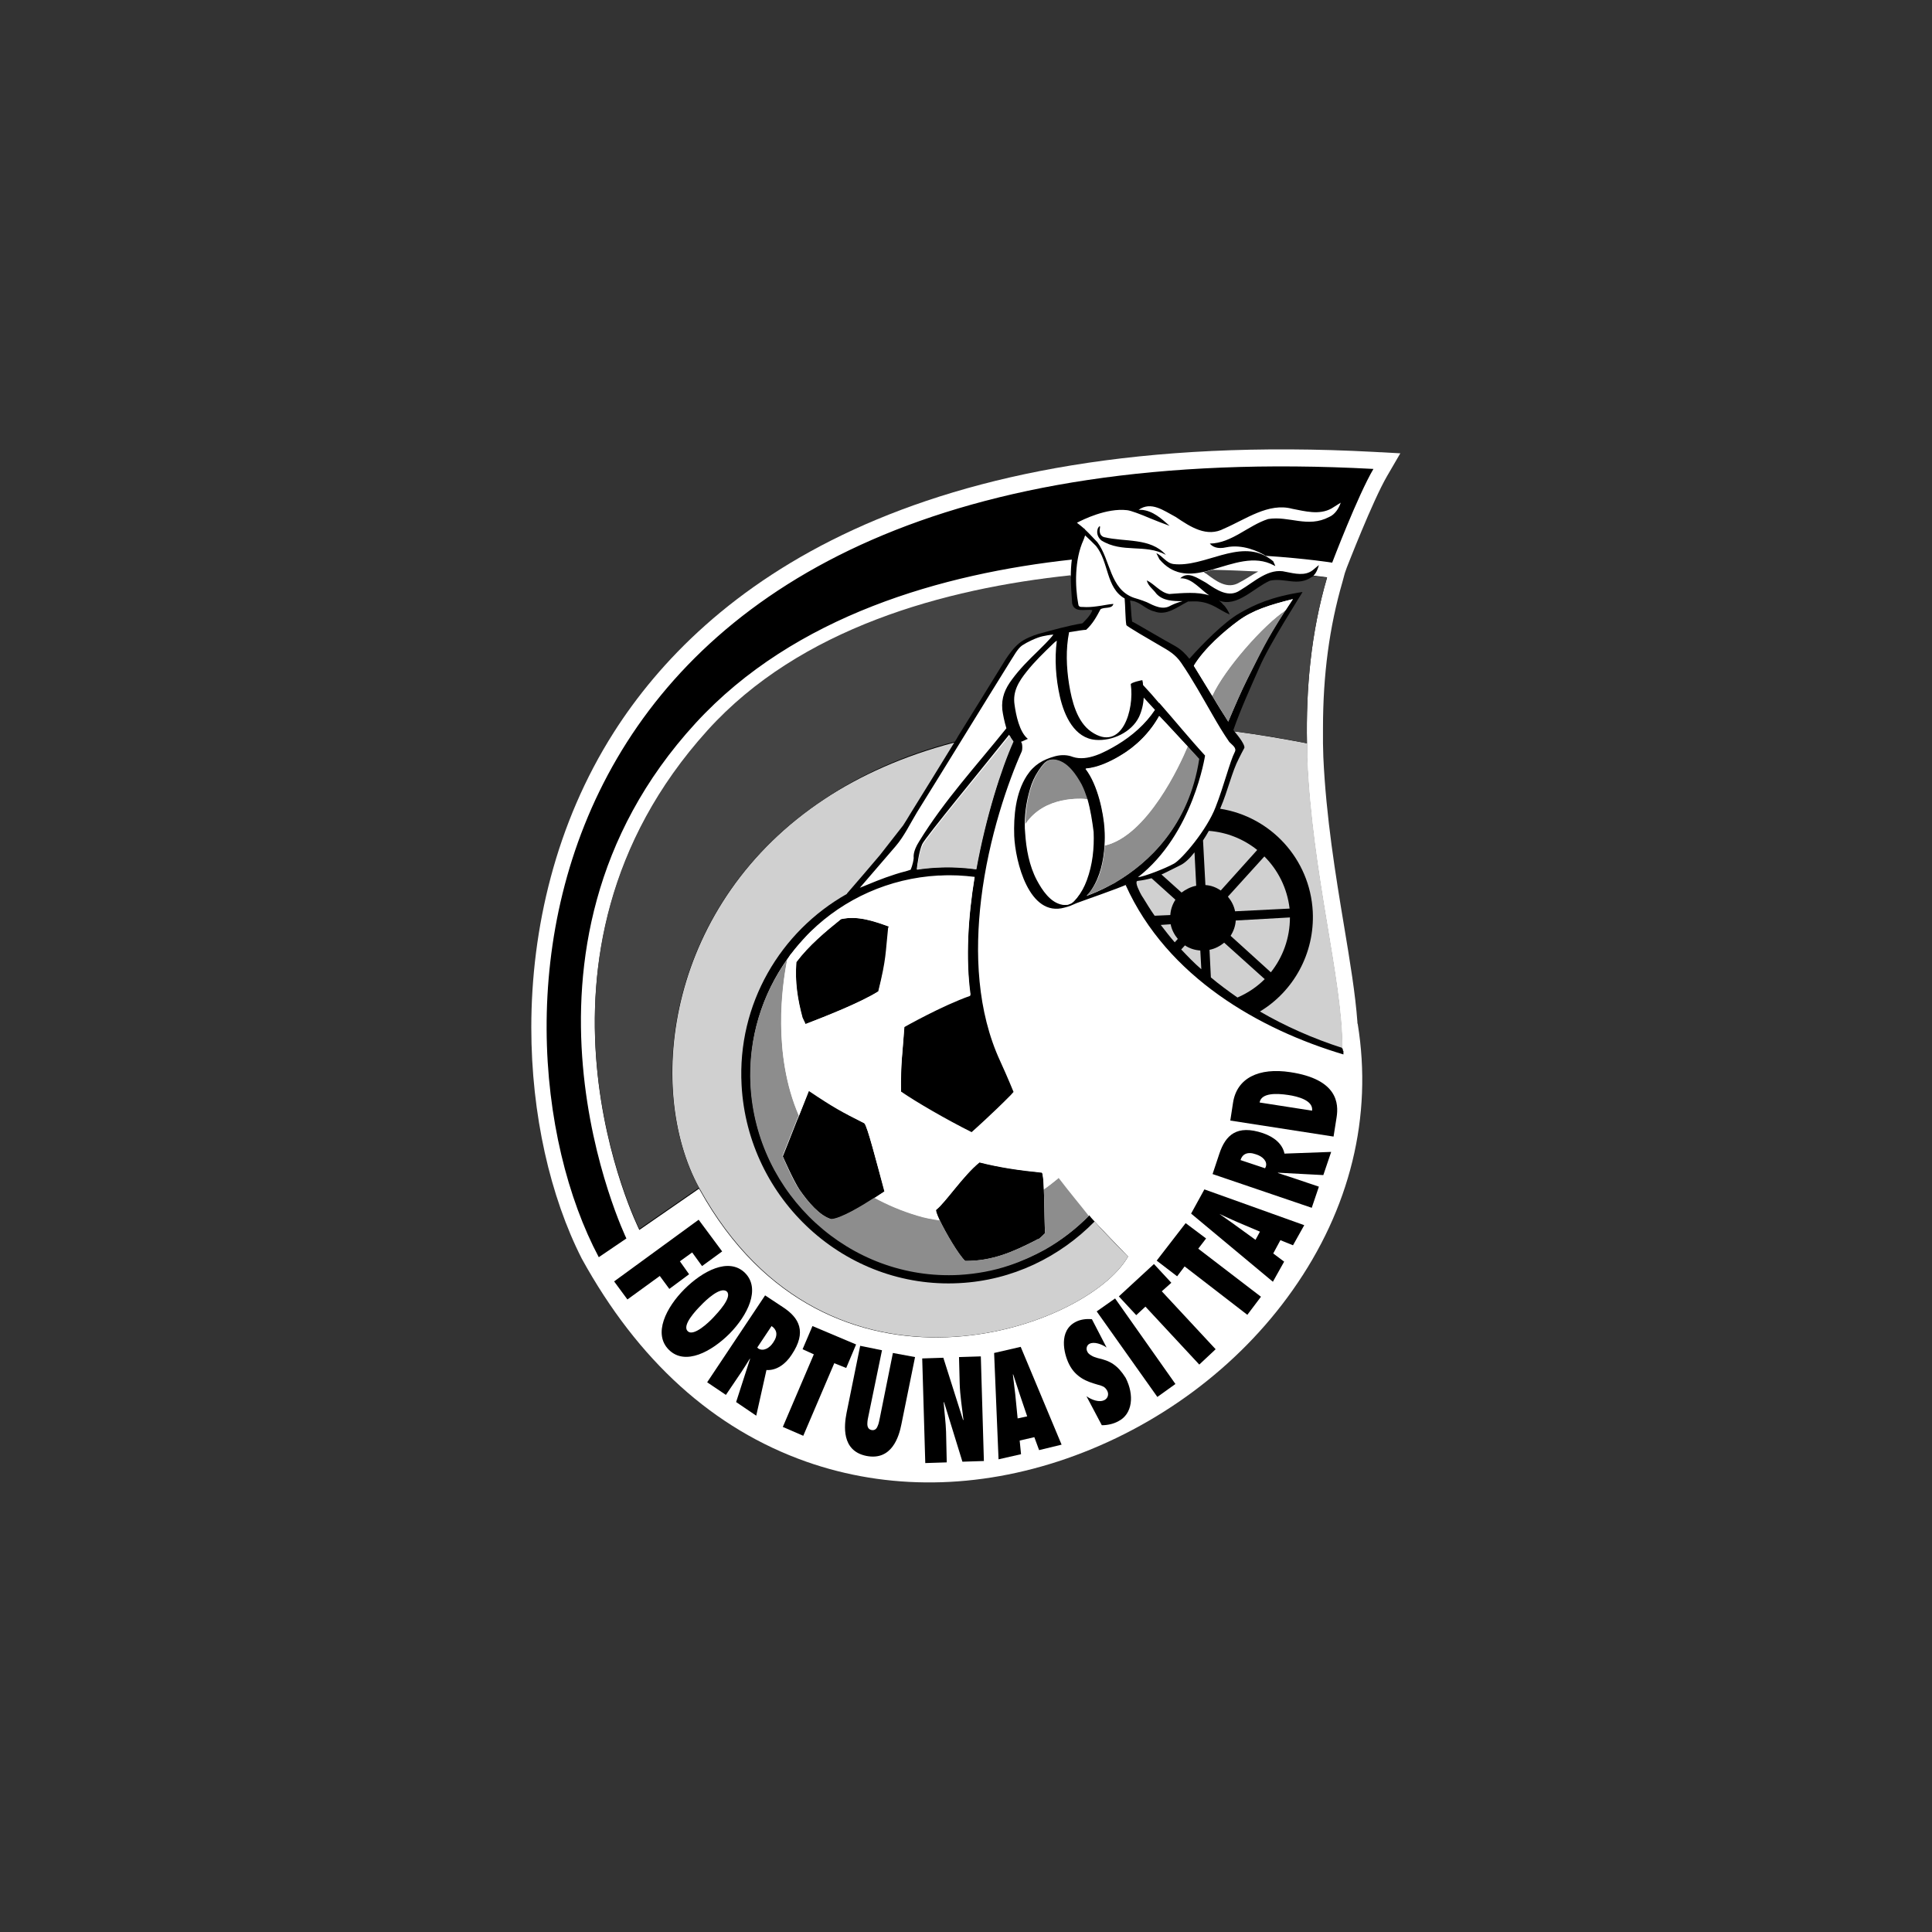 <?xml version="1.0" encoding="UTF-8"?>
<svg xmlns="http://www.w3.org/2000/svg" xmlns:xlink="http://www.w3.org/1999/xlink" version="1.1" id="Layer_1" x="0px" y="0px" viewBox="0 0 566.9 566.9" style="enable-background:new 0 0 566.9 566.9;" xml:space="preserve">
<rect x="0" y="0" width="566.9" height="566.9" fill="#333333" stroke="none"/>
<style type="text/css">
	.st0{fill:#FFFFFF;}
	.st1{fill:#D0D0D0;}
	.st2{fill:#444444;}
	.st3{fill:#8D8D8D;}
</style>
<g>
	<path class="st0" d="M180.1,214.9c-17,26.7-24.2,57.6-24.2,86.6c0,25.6,5.6,49.7,14.8,67.8c16.5,30,38.7,50,65.9,59.6   c23.9,8.4,50.3,8.1,76.3-0.9c26.8-9.3,50.4-26.8,66.3-49.3c17-24,23.6-51.1,19.2-78.2l-0.1-0.3l0-0.3c-0.6-8.3-2.2-17.9-3.9-28.1   c-2.5-15-5.3-32-6.1-49.7c0-0.1-0.1-4-0.1-4c0-0.1,0-4.5,0-4.5c0-15.7,1.9-29.7,5.7-42.8l0.7-2.6l0.6-1.7   c0.1-0.2,7.5-19.4,11.8-26.8c0,0,1.8-3.1,3.9-6.7c-0.2,0-0.3,0-0.3,0l-5.3-0.3h-0.3l-1.8-0.1C266.9,125.3,206.6,173.3,180.1,214.9z   "></path>
	<g>
		<g>
			<polygon points="202.2,373.9 199.5,370.1 203.1,367.5 206,371.5 211.9,367.2 205,357.9 180.2,376 184.1,381.3 193.6,374.4      196.4,378.2 202.2,373.9    "></polygon>
			<path d="M218.6,373.5c-4.8-4.7-12.5-0.5-17.8,4.8c-5.3,5.3-9.3,13.1-4.5,17.8c4.8,4.7,12.5,0.5,17.8-4.8     C219.3,386,223.3,378.2,218.6,373.5L218.6,373.5z M209.3,386.6c-1.3,1.4-5.8,5.7-7.5,4c-1.8-1.7,2.5-6.2,3.9-7.6     c1.3-1.4,5.8-5.7,7.6-4C214.9,380.7,210.6,385.2,209.3,386.6L209.3,386.6z"></path>
			<path d="M232.3,397.5c4.5-6.7,2.2-10.8-2.5-13.9l-5.3-3.5l-17,25.5l5.5,3.7l4.6-6.8c0.8-1.2,1.6-2.5,2.4-3.8l0.1,0l-4.1,12.7     l5.9,4l3-13.4C227.8,402.2,230.5,400.3,232.3,397.5L232.3,397.5z M226.9,393.9c-1.1,1.7-2.9,2.7-4.4,1.8l-0.3-0.3l4.2-6.3     C227.9,390.1,228.4,391.7,226.9,393.9L226.9,393.9z"></path>
			<polygon points="251.2,394.5 238.4,389.1 235.5,395.9 238.8,397.4 229.7,418.7 235.7,421.3 244.8,400 248.3,401.4 251.2,394.5         "></polygon>
			<path d="M258.2,415.9c-0.2,0.8-0.3,1.8-0.7,2.6c-0.3,0.8-0.9,1.3-1.8,1.1c-0.9-0.2-1.2-0.9-1.2-1.8c0-0.8,0.2-1.9,0.4-2.7     l3.9-18.9l-6.4-1.3l-4,19.7c-0.7,3.6-1.6,11.1,5.8,12.6c7.5,1.5,9.6-5.7,10.3-9.3l4-19.7L262,397L258.2,415.9L258.2,415.9z"></path>
			<path d="M281.4,398.2l0.2,7.8c0.1,3.5,0.7,7.1,1.1,10.6l-0.1,0.1l-5.8-18.3l-6.2,0.2l0.9,30.7l6.3-0.2l-0.2-9     c-0.1-2.9-0.5-5.7-0.7-8.6l0.1-0.1l5.4,17.5l6.3-0.2l-0.9-30.7L281.4,398.2L281.4,398.2z"></path>
			<path d="M291.7,397l1.3,31.2l6.6-1.5l-0.4-4l4.3-1l1.4,3.8l6.6-1.6l-12-28.7L291.7,397L291.7,397z M298.6,416.2l-0.7-7.1     c-0.2-1.9-0.5-3.9-0.7-5.8l0.1,0c0.6,1.8,1.2,3.7,1.8,5.5l2.3,6.8L298.6,416.2L298.6,416.2z"></path>
			<path d="M326.7,400.3c-1.3-0.9-2.8-1.4-4.6-1.8c-0.5-0.2-1.1-0.3-1.6-0.6c-0.5-0.3-1.1-0.6-1.4-1.2c-0.6-1-0.1-2.1,0.6-2.4     c1.3-0.7,3.6,0.1,5,1.1l-4.3-8.3c-1.7-0.2-3.5,0.1-4.8,0.8c-5,2.6-3.5,9.2-1.9,12.4c1,2,2.3,3.2,3.7,4.1c1.4,0.9,3,1.4,4.7,1.9     c0.5,0.1,1.1,0.3,1.5,0.5c0.5,0.2,0.9,0.6,1.3,1.3c0.6,1.2,0,2.3-0.8,2.7c-1.5,0.8-3.7,0-5.3-1.1l4.5,8.5c1.7,0,3.5-0.4,4.9-1.2     c4.1-2.1,4.7-7.6,2.1-12.7C329.1,402.4,328,401.2,326.7,400.3L326.7,400.3z"></path>
			<polygon points="321.8,384.8 339.6,409.9 344.9,406.1 327.2,381 321.8,384.8    "></polygon>
			<polygon points="343.7,376.4 338.6,370.9 328.3,380.4 333.4,385.9 336.1,383.4 351.9,400.4 356.7,395.9 340.9,378.9 343.7,376.4         "></polygon>
			<polygon points="353.9,363.4 347.9,358.9 339.4,369.9 345.4,374.5 347.6,371.6 366,385.8 370,380.5 351.6,366.4 353.9,363.4         "></polygon>
			<path d="M349.5,356.1l24,20l3.3-5.9l-3.2-2.4l2.1-3.9l3.7,1.5l3.3-5.9L353.4,349L349.5,356.1L349.5,356.1z M357.8,356.2     c1.7,0.8,3.5,1.6,5.3,2.4l6.6,2.8l-1.3,2.4l-5.8-4.2C361,358.4,359.3,357.3,357.8,356.2L357.8,356.2L357.8,356.2z"></path>
			<path d="M370.6,332.5c-7.7-2.6-11,0.6-12.8,6l-2,6l29.1,9.9l2.1-6.2l-7.7-2.6c-1.4-0.5-2.9-0.9-4.3-1.4l0-0.1l13.3,0.7l2.3-6.8     l-13.7,0.5C376.3,335.6,373.8,333.6,370.6,332.5L370.6,332.5z M371.4,342.4l-0.2,0.4l-7.2-2.4c0.5-1.7,2-2.6,4.5-1.7     C370.5,339.3,372,340.8,371.4,342.4L371.4,342.4z"></path>
			<path d="M378.6,314.6c-9.2-1.4-15.7,1.7-16.8,9l-0.8,5.2l30.3,4.7l0.9-5.7C392.8,323.9,392.6,316.7,378.6,314.6L378.6,314.6z      M385,325.9l-15.4-2.4c0.5-2.9,5.1-2.7,8.4-2.2C380.8,321.7,385.4,322.9,385,325.9L385,325.9z"></path>
		</g>
		<g>
			<path d="M260.6,271.8c-4.3-1.5-9-3.2-13.9-2.1c-4.6,3.7-9.4,7.7-13.1,12.6c-0.4,5.8,0.4,11.1,1.8,16.3l0.9,1.9     c5.7-2.2,16-6.2,21.4-9.6c2.4-9.7,2.1-11.2,2.9-18.7C260.7,271.9,261.1,272,260.6,271.8L260.6,271.8z"></path>
			<path d="M237.4,320l-2.9,7.3l-0.6,1.4c-2.1,5.4-4.2,10.6-4.2,10.6s3,6.9,4.9,9.8c2.5,3.6,5.9,7.7,9.4,8.7c2.8-0.2,9-3.9,12.7-6.3     c1.7-1.1,2.9-1.9,2.9-1.9c-2.4-8.6-5.1-19.2-5.9-20C247,326.1,244.6,324.9,237.4,320L237.4,320z"></path>
			<path d="M287.4,341c-4.8,3.9-10,11.9-12.7,13.9c-0.2,0.1,0.2,1.4,1,3.1c1.8,3.8,5.4,10,7.5,12c8,0.1,14.1-2.7,20.8-6.1     c0.8-0.7,0,0.7,2.7-2.1c-0.2-0.5-0.2-7.8-0.4-12.9c-0.1-2.7-0.3-4.8-0.6-4.9C298.7,343.3,293.4,342.5,287.4,341L287.4,341z"></path>
			<path d="M322.2,154.9c-0.6,1.4-0.1,2.8,1,3.7c6.2,3.8,12.7,0.9,18.9,4.2c-4.6-5.1-12-3.7-18.2-5.2c-1.4-0.5-1.3-1.9-1.1-3.1     C322.4,154.3,322.4,154.8,322.2,154.9L322.2,154.9z"></path>
			<path d="M353.2,167.8c0.9-0.2,1.7-0.4,2.6-0.7c6-1.7,12.3-4.3,18-1.2c0.1,0.1,0.3,0.1,0.4,0.2l-0.1-0.3l-0.5-1.1     c-0.5-0.4-1-0.8-1.5-1.1c-8.6-5.5-18.8,3-27.8,1.9c-2.1-0.3-3.2-2.4-5-3.2l0.9,1.8C344.1,168.7,348.6,168.8,353.2,167.8     L353.2,167.8z"></path>
			<path d="M394,307.7C394,307.7,394,307.7,394,307.7c-0.1,0-0.2,0-0.2-0.1c0-0.1,0-0.2,0-0.3c0-20.2-8.9-51-10.3-85     c0-1,0-2.7,0-4.2c0,0,0,0,0,0c-0.3-15.9,1.1-32.3,5.9-48.7c0,0-1.4-0.2-4-0.5c0.8-0.7,1.3-2,1.6-3.1l-0.6,0.5l-1.2,1     c-2.3,1.8-5.3,1-7.9,0.5c-5-1.3-9.3,3-13.4,5.4c-3.3,2.3-6.8,0-10-2.2c-2.6-1.4-5.3-3.5-7.6-1.3l0.6,0c3,0.2,5.3,3.2,7.9,5     c-3.4-1.1-7.7-0.7-11.7-0.4c-2.6-0.4-4.3-2.9-6.6-4c0.4,1.7,1.8,2.5,2.8,3.9c1.9,2.1,4.8,2.2,7.7,2.2c-1.2,0.3-2.5,0.8-3.5,1.3     c-2.3,1.4-4.8,0.1-7-1c-1.4-0.6-3.8-1.3-3.8-1.3c-7.1-2.5-6.8-11.1-10.7-16.3c-1.1-1.1-2.3-2.5-3.6-3.7c-0.1-0.2-0.2-0.3-0.3-0.3     c-0.7-0.6-1.4-1.2-2.1-1.7c1.7-0.9,8.7-4.4,14.7-3.7c1.1,0.1,4,1.2,6.8,2.4c1.9,0.8,3.8,1.5,5.7,2.2c-2.5-2.2-4.9-4.4-8.2-4.7     l-0.9,0c3.7-2.6,7.3,0.2,10.9,2.1c4.3,2.9,9.1,6.1,14.2,3.4c6.3-2.7,13-7.7,20-5.8c3.7,0.7,7.9,1.9,11.5-0.1l2.7-1.7     c-0.5,1.6-1.7,3.5-3.4,4.2c-6.3,3.3-11.7-0.4-17.9,0.6c-5.9,1.9-10.7,7.1-17.1,7.2c0.7,0.9,2.2,1.7,4.8,1.1     c4.8-1,9.5,1.2,11.6,2.5c12.1,0.8,19.5,2,19.5,2s7.5-19.7,12.1-27.5c-252.5-13.6-263.6,163-227.3,231.3l8.1-5.5     c0,0-40.8-84.6,20.3-151.2c29.1-31.7,72.7-43.9,110.4-48c-0.2,1.6-0.3,3.2-0.3,4.9c-37.1,3.9-79.5,15.5-106.6,45.5     c-60,66.4-20,146.3-20,146.3l17.5-12.1c0.1,0.1,0.1,0.2,0.2,0.3C243,417.1,319,390,331,368.7c-1-1-10.1-10.5-10.2-10.7     c-0.4-0.4-0.8-0.9-1.2-1.4c-3.8,3.9-8.1,7.2-12.9,9.9c-3.3,1.9-6.8,3.4-10.4,4.6c-4.7,1.5-9.6,2.5-14.8,2.8     c-32.1,1.7-59.6-23.6-61.2-55.7c-0.7-13.7,3.4-26.5,10.8-36.9c0.3-0.4,0.6-0.8,0.8-1.2c0.1-0.1,0.1-0.1,0.2-0.2     c1.5-2,3.2-3.9,4.9-5.7c0.2-0.2,0.4-0.4,0.6-0.6c0.1-0.1,0.3-0.3,0.4-0.4c9.7-9.4,22.8-15.5,37.4-16.3c0.2,0,0.4,0,0.6,0     c3.4-0.2,6.7,0,10,0.4c-1.9,11.6-2.7,23.8-1.2,34.6c-8.4,2.9-19.4,9.2-19.4,9.2c-0.6,8.4-1.1,10.7-1,19.2     c4.5,3.1,13.3,8.2,20.7,11.9c0,0,6.2-5.5,11.5-10.9c0,0,0,0,0,0l0.8-0.9c0,0-1.7-4.2-3.9-9c-6.8-14.7-7.5-31.8-5.6-47.6     c2.2-18.2,8-34.6,11.9-43.3c0.3-0.7,0.2-2.9-0.3-2.8c0.4-0.1,1.8-0.8,2.1-0.9c-2.5-2-3.5-7.1-3.9-10c-0.6-3.9,1.2-6.8,3.6-9.8     c2.3-2.9,5-5.5,7.7-8.1c0.2-0.2,0.6-0.6,1.1-0.9c-0.7,5.4-0.3,11.1,0.9,16.4c1.3,5.7,4.3,12.2,10.5,12.7     c4.8,0.4,10.5-2.2,12.7-6.7c0.8-1.7,1.3-3.7,1.4-5.7c1.1,1.2,2.2,2.4,3.3,3.6c-2.8,4.2-6.7,7.6-11,10.2c-3.7,2.2-8.8,5-13.1,3.6     c-1.5-0.6-3.3-0.7-5.2-0.2c-3.6,1-6.2,2.5-8.3,5.7c-3.3,5.1-3.9,11.8-3.7,17.7c0.3,7.3,4.3,24,14.8,21c1.3-0.3,2.4-0.8,3.5-1.3     c2.6-1,11.5-4,15.3-5.7c-0.2,0.1-0.9,0.4-0.9,0.4c12.2,27.1,39.4,42.4,63.9,49.7c0-0.3,0-0.6,0-1C394,308.3,394,308,394,307.7     L394,307.7z M286.4,255c-3.7-0.5-7.5-0.7-11.4-0.5c-2,0.1-4,0.3-6,0.6c0.2-1.7,0.7-5.4,1.6-7.4c0.9-2,18.5-23.3,25.5-32.1     c0.3,0.7,0.7,1.3,1.1,1.8C293.8,225.5,289.2,239.6,286.4,255L286.4,255z M309.1,186.2c-1.1,1.5-3.6,3.9-4.5,4.8     c-2.7,2.6-5.4,5.3-7.6,8.3c-2.1,2.8-3.2,5.4-2.9,8.9c0.2,1.5,0.6,3.5,1.2,5.5c-8.9,11.1-18.1,21-25.6,33.2     c-1.9,3-1.6,4.5-1.6,4.9c-0.2,1.9-0.9,3.4-0.9,3.4c-1.7,0.6-2.2,0.6-4.4,1.3c-4.1,1.3-7.3,2.7-10.5,4c3.5-4.1,7-8.1,10.5-12.2     c2.5-2.9,4.3-6.7,6.3-10c9.2-14.8,18.3-29.7,27.5-44.5c0.7-1,1.9-3.4,3.3-4.4c1.5-1,4.2-2.3,6-2.7     C306.8,186.5,307.9,186.3,309.1,186.2C309.1,186.1,309.1,186.1,309.1,186.2L309.1,186.2z M315.8,263.6c-0.6,0.7-1.1,1.3-1.7,1.6     l-0.1,0c-0.6,0.3-1.3,0.4-2.2,0.3c-3.6-0.6-6-4.3-7.6-7.3c-2.2-4.2-3.1-9.1-3.4-13.9c-0.1-0.8-0.1-1.6-0.1-2.4c0-4,0.7-8,2-11.8     c0.7-1.9,1.7-3.6,2.9-5.2c1.2-1.5,2-2.2,4-1.9c3.6,0.6,6,4.3,7.6,7.3c0.7,1.4,1.3,2.8,1.7,4.3c1,3.1,1.5,6.4,1.7,9.7     c0.2,4.8-0.3,9.6-2,14.2C318.1,260.3,317.1,262,315.8,263.6L315.8,263.6z M327.6,258.7c-0.3,0.2-0.5,0.3-0.8,0.5     c-0.3,0.1-0.5,0.3-0.8,0.4c-3,1.7-5.6,2.7-7.2,3.3c0,0,0,0,0,0c0.6-0.6,1.1-1.2,1.6-2c2.4-3.7,3.4-8.2,3.7-12.7     c0.1-1.7,0.1-3.4,0-5c-0.3-4.5-1.9-12.8-5.6-17.6c3.5-0.2,7.1-1.9,10-3.7c4.8-2.8,8.9-6.9,11.6-11.8c2.8,3,5.5,6,8.3,8.9     c1.1,1.2,2.1,2.3,3.2,3.5c0,0,0.1,0,0.1,0C348.8,242.5,336.7,253.3,327.6,258.7L327.6,258.7z M362.3,220.7     c-1.4,2.7-3.2,10-5.6,16.1c-2.6,6.8-9.9,15.3-12.2,16.6c-2.7,1.5-9,3.9-10.6,4c16.3-12.7,19.7-35.8,19.7-35.7     c-4.6-5-8.9-10.3-13.4-15.4c0-0.1,0-0.1,0-0.1c0,0,0,0.1-0.1,0.1c-1.5-1.8-3.1-3.6-4.7-5.3c0-0.5-0.1-1-0.2-1.4     c0-0.1-3.5,0.7-3.4,1.2c1.1,7.4-2.6,20.1-11.6,13.9c-4.2-2.9-5.7-9-6.5-13.9c-0.8-5-1-10.3,0-15.3c2.4-0.4,4.4-0.7,5-0.7     c0,0,0,0,0,0c1.9-1.7,3.1-3.9,4.2-6c1.1-0.8,3.4,0,3.8-1.6c-1.5,0.1-3.1,0.5-4.8,0.7c-1.4,0.2-2.8,0.3-4.1,0.2     c-0.3,0-0.7,0-1-0.1l-0.3-0.3l-0.1-0.4c-1-5.3-1.1-13.1,1.5-18.8c0.1-0.2,0.3-0.8,0.5-1.4c1,0.9,2,1.9,3.2,3.1     c3.8,4.7,2.9,12.3,8.4,15.4c0.2,2.1,0.2,6.2,0.5,7.8c0.1,0.4,6.9,4.3,9.8,6c2.6,1.5,4.6,2.6,6.3,5.1c3.3,4.8,6.2,10.1,9.1,15.1     c1.6,2.8,3.2,5.5,5,8.1C361.5,218.6,363,219.4,362.3,220.7L362.3,220.7z M377.2,179c-6,9.3-6.9,11.6-11.2,20.2     c-1.8,3.6-3.4,7.3-5.6,12.5c-1.3-2-3.1-4.8-4.7-7.6c-2.8-4.5-5.3-8.8-5.4-8.8c3.1-5.1,9-10.2,13.1-13.2c4.1-3,9.1-4.6,15.9-6.3     C378.6,177,377.9,178,377.2,179L377.2,179z"></path>
		</g>
	</g>
	<g>
		<path class="st1" d="M321.2,358.4c-10.2,10.4-24.1,17.3-39.7,18.1c-33.5,1.8-62.1-24.6-63.9-58.1c-1.3-23.8,11.4-45.1,30.9-56.1    c0-0.1,0-0.1,0.1-0.2c3.2-3.7,6.4-7.4,9.6-11.2l6.8-8.7c0.7-1.1,1.4-2.2,2.1-3.4c4.3-6.9,8.6-13.9,12.9-20.9    c-14.9,3.9-27.5,9.6-38,16.5c-46.1,30.4-52.9,84.6-36.9,114.1c0.1,0.1,0.1,0.2,0.2,0.3C243,417.1,319,390,331,368.7    C330,367.7,324.4,362.1,321.2,358.4L321.2,358.4z"></path>
		<path class="st1" d="M383.6,222.3c-0.1-1.4-0.1-2.8-0.1-4.2c-7.4-1.4-14.4-2.6-21.3-3.5c1.3,1.5,3.3,4.2,2.9,4.9    c-0.6,1.1-1.1,2.1-1.6,3.1c-2,3.8-3.2,9.4-5.4,14.5c0,0,0,0.1-0.1,0.2c14.8,2.3,26.4,14.7,27.2,30.2c0.6,12.3-5.7,23.4-15.5,29.3    c7.4,4.3,15.5,7.9,24.2,10.7c0-0.1,0-0.2,0-0.3C393.9,287.2,385,256.3,383.6,222.3L383.6,222.3z"></path>
		<path class="st1" d="M269.1,255.2c2-0.3,3.9-0.5,6-0.6c3.9-0.2,7.7,0,11.4,0.5c2.8-15.4,7.3-29.5,10.9-37.5    c-0.4-0.5-0.8-1.1-1.1-1.8c-7,8.8-24.7,30.1-25.5,32.1C269.8,249.8,269.3,253.5,269.1,255.2L269.1,255.2z"></path>
		<path class="st1" d="M372.9,285.3c3.5-4.4,5.6-10,5.6-16.1l-15.9,0.9c-0.1,1.7-0.7,3.2-1.5,4.5L372.9,285.3L372.9,285.3z"></path>
		<path class="st1" d="M360.3,263.1c1,1.2,1.8,2.7,2.1,4.3l16-0.8c-0.7-6-3.4-11.3-7.4-15.3L360.3,263.1L360.3,263.1z"></path>
		<path class="st1" d="M351,259.9l-0.5-9.8c-1.4,1.8-2.9,3.2-4.2,3.8c-2.3,1.1-3.9,2-5.5,2.7l5.9,5.3    C347.9,261,349.4,260.2,351,259.9L351,259.9z"></path>
		<path class="st1" d="M344.9,264l-7-6.3c-1.2,0.3-2.5,0.6-4.2,0.8c-0.1,0.1-0.2,0.1-0.2,0.3c-0.1,0.5,0.2,1.4,0.6,2.2    c0.5,1.2,1.2,2.3,1.3,2.4c1.1,1.8,2.2,3.6,3.4,5.3l4.6-0.2C343.5,266.9,344,265.4,344.9,264L344.9,264z"></path>
		<path class="st1" d="M340.6,271.4c1.3,1.7,2.7,3.5,4.1,5.1l0.9-1c-1-1.2-1.8-2.7-2.1-4.3L340.6,271.4L340.6,271.4z"></path>
		<path class="st1" d="M347.7,277.4l-1.1,1.2c1.9,2,3.8,4,5.9,5.8l-0.3-5.5C350.6,278.8,349,278.3,347.7,277.4L347.7,277.4z"></path>
		<path class="st1" d="M368.9,249.4c-4-3.2-8.9-5.2-14.2-5.6c-0.5,0.9-1.1,1.9-1.7,2.8l0.7,13.1c1.7,0.1,3.2,0.7,4.5,1.6    L368.9,249.4L368.9,249.4z"></path>
		<path class="st1" d="M359.2,276.6c-1.2,1-2.7,1.8-4.3,2.1l0.4,8.1c2.5,2.1,5.1,4,7.8,5.9c3-1.3,5.7-3.1,8-5.4L359.2,276.6    L359.2,276.6z"></path>
	</g>
	<g>
		<path class="st2" d="M363.7,170.9c1.8-0.9,3.6-2.2,5.5-3.2c-4-0.2-8.5-0.4-13.4-0.5c-0.9,0.2-1.7,0.5-2.6,0.7    c0.2,0.1,0.4,0.3,0.7,0.4C356.7,170.4,360.1,173.1,363.7,170.9L363.7,170.9z"></path>
		<path class="st2" d="M314.6,177.1c-0.2-2.7-0.4-5.5-0.4-8.3c-37.1,3.9-79.5,15.5-106.6,45.5c-60,66.4-20,146.3-20,146.3l17.5-12.1    C189,319,195.8,264.8,242,234.4c10.5-7.1,23.2-12.9,38.2-16.8c0.3-0.5,0.7-1.1,1-1.7c4.6-7.4,9.2-14.8,13.8-22.3    c1.1-1.7,2.5-3.6,4.1-4.9c1.4-1.2,4.2-2.3,5.6-2.7c4.1-1.1,8.6-2.4,12.9-3.1c0,0,2.7-2.5,2.9-3.9    C318.4,178.7,315.3,179.9,314.6,177.1L314.6,177.1z"></path>
		<path class="st2" d="M389.4,169.5c0,0-1.4-0.2-4-0.5c-0.2,0.1-0.3,0.3-0.5,0.3c-4.1,2.9-8.1,0.1-12.3,1.1c-4.9,2.2-9.6,7.9-15,5.8    c0.5,0.3,0.9,0.7,1.3,1.2c0.7,0.5,1.7,2.2,1.9,2.9c-3.1-1.3-5-3.4-9.2-3.8c-0.9-0.1-2,0-3,0c-3.2,1.6-6.3,4.3-9.9,2.9    c-2.6-0.6-4-2.7-6.5-3.1l-0.6-0.1c0.3,1.7,0.3,4.5,0.6,6.2c0.1-0.1,8.8,5.1,12.5,7.1c1.8,1,3.1,2.3,4.3,3.8    c3.7-4.2,10.1-10.7,14.6-13.3c4.5-2.6,9.5-4.9,18.6-6.3c0.1,0-9.8,15.4-12.6,22c-2.6,5.9-5.4,12-7.7,18.5c0.1,0.1,0.2,0.3,0.3,0.4    c6.9,0.9,14,2,21.3,3.5C383.2,202.3,384.6,185.8,389.4,169.5L389.4,169.5z"></path>
	</g>
	<g>
		<path class="st3" d="M310.6,345.6c-1.4,1.2-2.8,2.3-4.3,3.3c0.2,5.1,0.2,12.4,0.4,12.9c-2.7,2.7-1.9,1.4-2.7,2.1    c-6.7,3.4-12.8,6.1-20.8,6.1c-2-2-5.6-8.2-7.5-12c-2.1-0.3-4.3-0.7-6.6-1.4c-4.7-1.4-8.8-3.2-12.5-5.2c-3.7,2.4-9.8,6.1-12.7,6.3    c-3.5-1-6.9-5.1-9.4-8.7c-2-2.8-4.9-9.8-4.9-9.8s2.1-5.2,4.2-10.6l0.6-1.4c-7.8-18-4.9-38-3.5-45.2c0-0.2,0.1-0.4,0.1-0.5    c-7.4,10.3-11.5,23.2-10.8,36.9c1.7,32.1,29.1,57.4,61.2,55.7c5.1-0.3,10.1-1.2,14.8-2.8c3.6-1.2,7.1-2.8,10.4-4.6    c4.8-2.7,9.1-6.1,12.9-9.9c-0.1-0.1-0.3-0.3-0.4-0.5C317,353.6,314.2,350.3,310.6,345.6L310.6,345.6z"></path>
		<path class="st3" d="M348.5,219c-2.3,5.4-11.9,26.2-24.3,29.1c-0.3,4.5-1.2,9.1-3.7,12.7c-0.5,0.8-1,1.4-1.6,2    c1.3-0.5,4-1.5,7.2-3.2c0.3-0.1,0.5-0.3,0.8-0.4c0.3-0.2,0.5-0.3,0.8-0.5c9-5.4,21.2-16.1,24.2-36.1c0,0-0.1,0-0.1,0    C350.6,221.3,349.5,220.1,348.5,219L348.5,219z"></path>
		<path class="st3" d="M319.1,234.5c-0.5-1.5-1-2.9-1.7-4.3c-1.6-2.9-4-6.6-7.6-7.3c-1.9-0.3-2.7,0.4-4,1.9    c-1.2,1.5-2.2,3.3-2.9,5.2c-1.4,3.8-2,7.8-2,11.8C306.5,233.5,317.4,234.3,319.1,234.5L319.1,234.5z"></path>
		<path class="st3" d="M355.7,204.2c1.7,2.7,3.4,5.5,4.7,7.6c2.2-5.2,3.8-8.9,5.6-12.5c4.4-8.6,5.3-10.9,11.2-20.2    C370.6,183.4,359.2,196.4,355.7,204.2L355.7,204.2z"></path>
	</g>
	<g>
		<path class="st0" d="M296.5,321.6c-5.3,5.4-11.5,10.9-11.5,10.9c-7.3-3.7-16.1-8.7-20.7-11.9c-0.1-8.5,0.5-10.8,1-19.2    c0,0,11.1-6.3,19.4-9.2c-1.4-10.8-0.7-23,1.2-34.6c-3.3-0.4-6.6-0.6-10-0.4c-13.8,0.7-27.3,6.1-38,16.3c-0.2,0.1-0.3,0.3-0.4,0.4    c-0.2,0.2-0.4,0.4-0.6,0.6c-1.8,1.8-3.4,3.7-4.9,5.7c-0.1,0.1-0.1,0.2-0.2,0.2c-0.3,0.4-0.6,0.8-0.8,1.2    c-1.4,7.3-4.4,27.8,3.4,45.8l2.9-7.3c7.3,4.9,9.7,6.2,16.3,9.5c0.9,0.8,3.6,11.4,5.9,20c0,0-1.2,0.8-2.9,1.9    c3.7,2,7.8,3.8,12.5,5.2c2.2,0.7,4.4,1.1,6.6,1.4c-0.8-1.7-1.3-2.9-1-3.1c2.6-2,7.9-10,12.7-13.9c6,1.5,11.4,2.3,18.3,3    c0.3,0.1,0.5,2.2,0.6,4.9c1.5-1,2.9-2.2,4.3-3.3c-1.3-1.7-2.8-3.7-4.3-5.8C303,335.1,299.3,327.7,296.5,321.6L296.5,321.6z     M260.8,272.2c-0.8,7.5-0.5,9-3,18.7c-5.5,3.4-15.7,7.4-21.4,9.6l-0.9-1.9c-1.4-5.2-2.3-10.5-1.8-16.3c3.7-4.9,8.5-8.9,13.1-12.6    c4.8-1.1,9.6,0.5,13.9,2.1C261.1,272,260.7,271.9,260.8,272.2L260.8,272.2z"></path>
		<path class="st0" d="M319.1,234.5c-1.7-0.2-12.6-1.1-18.2,7.3c0,0.8,0,1.6,0.1,2.4c0.3,4.7,1.2,9.7,3.4,13.9c1.6,3,4,6.7,7.6,7.3    c0.9,0.2,1.6,0.1,2.2-0.3l0.1,0c0.6-0.3,1.1-0.9,1.7-1.6c1.2-1.5,2.2-3.3,2.9-5.2c1.7-4.6,2.2-9.4,2-14.2    C320.5,241,320,237.7,319.1,234.5L319.1,234.5z"></path>
		<path class="st0" d="M363.4,182.2c-4.1,3-10,8.1-13.1,13.2c0.1,0.1,2.6,4.3,5.4,8.8c3.6-7.8,14.9-20.7,21.6-25.2    c0.6-1,1.3-2,2.1-3.2C372.5,177.5,367.5,179.1,363.4,182.2L363.4,182.2z"></path>
		<path class="st0" d="M328.6,221.8c-2.9,1.7-6.5,3.4-10,3.7c3.7,4.8,5.3,13.1,5.6,17.6c0.1,1.6,0.1,3.3,0,5    c12.5-2.9,22.1-23.7,24.3-29.1c-2.8-3-5.5-6-8.3-8.9C337.5,214.9,333.4,219,328.6,221.8L328.6,221.8z"></path>
	</g>
</g>
</svg>
